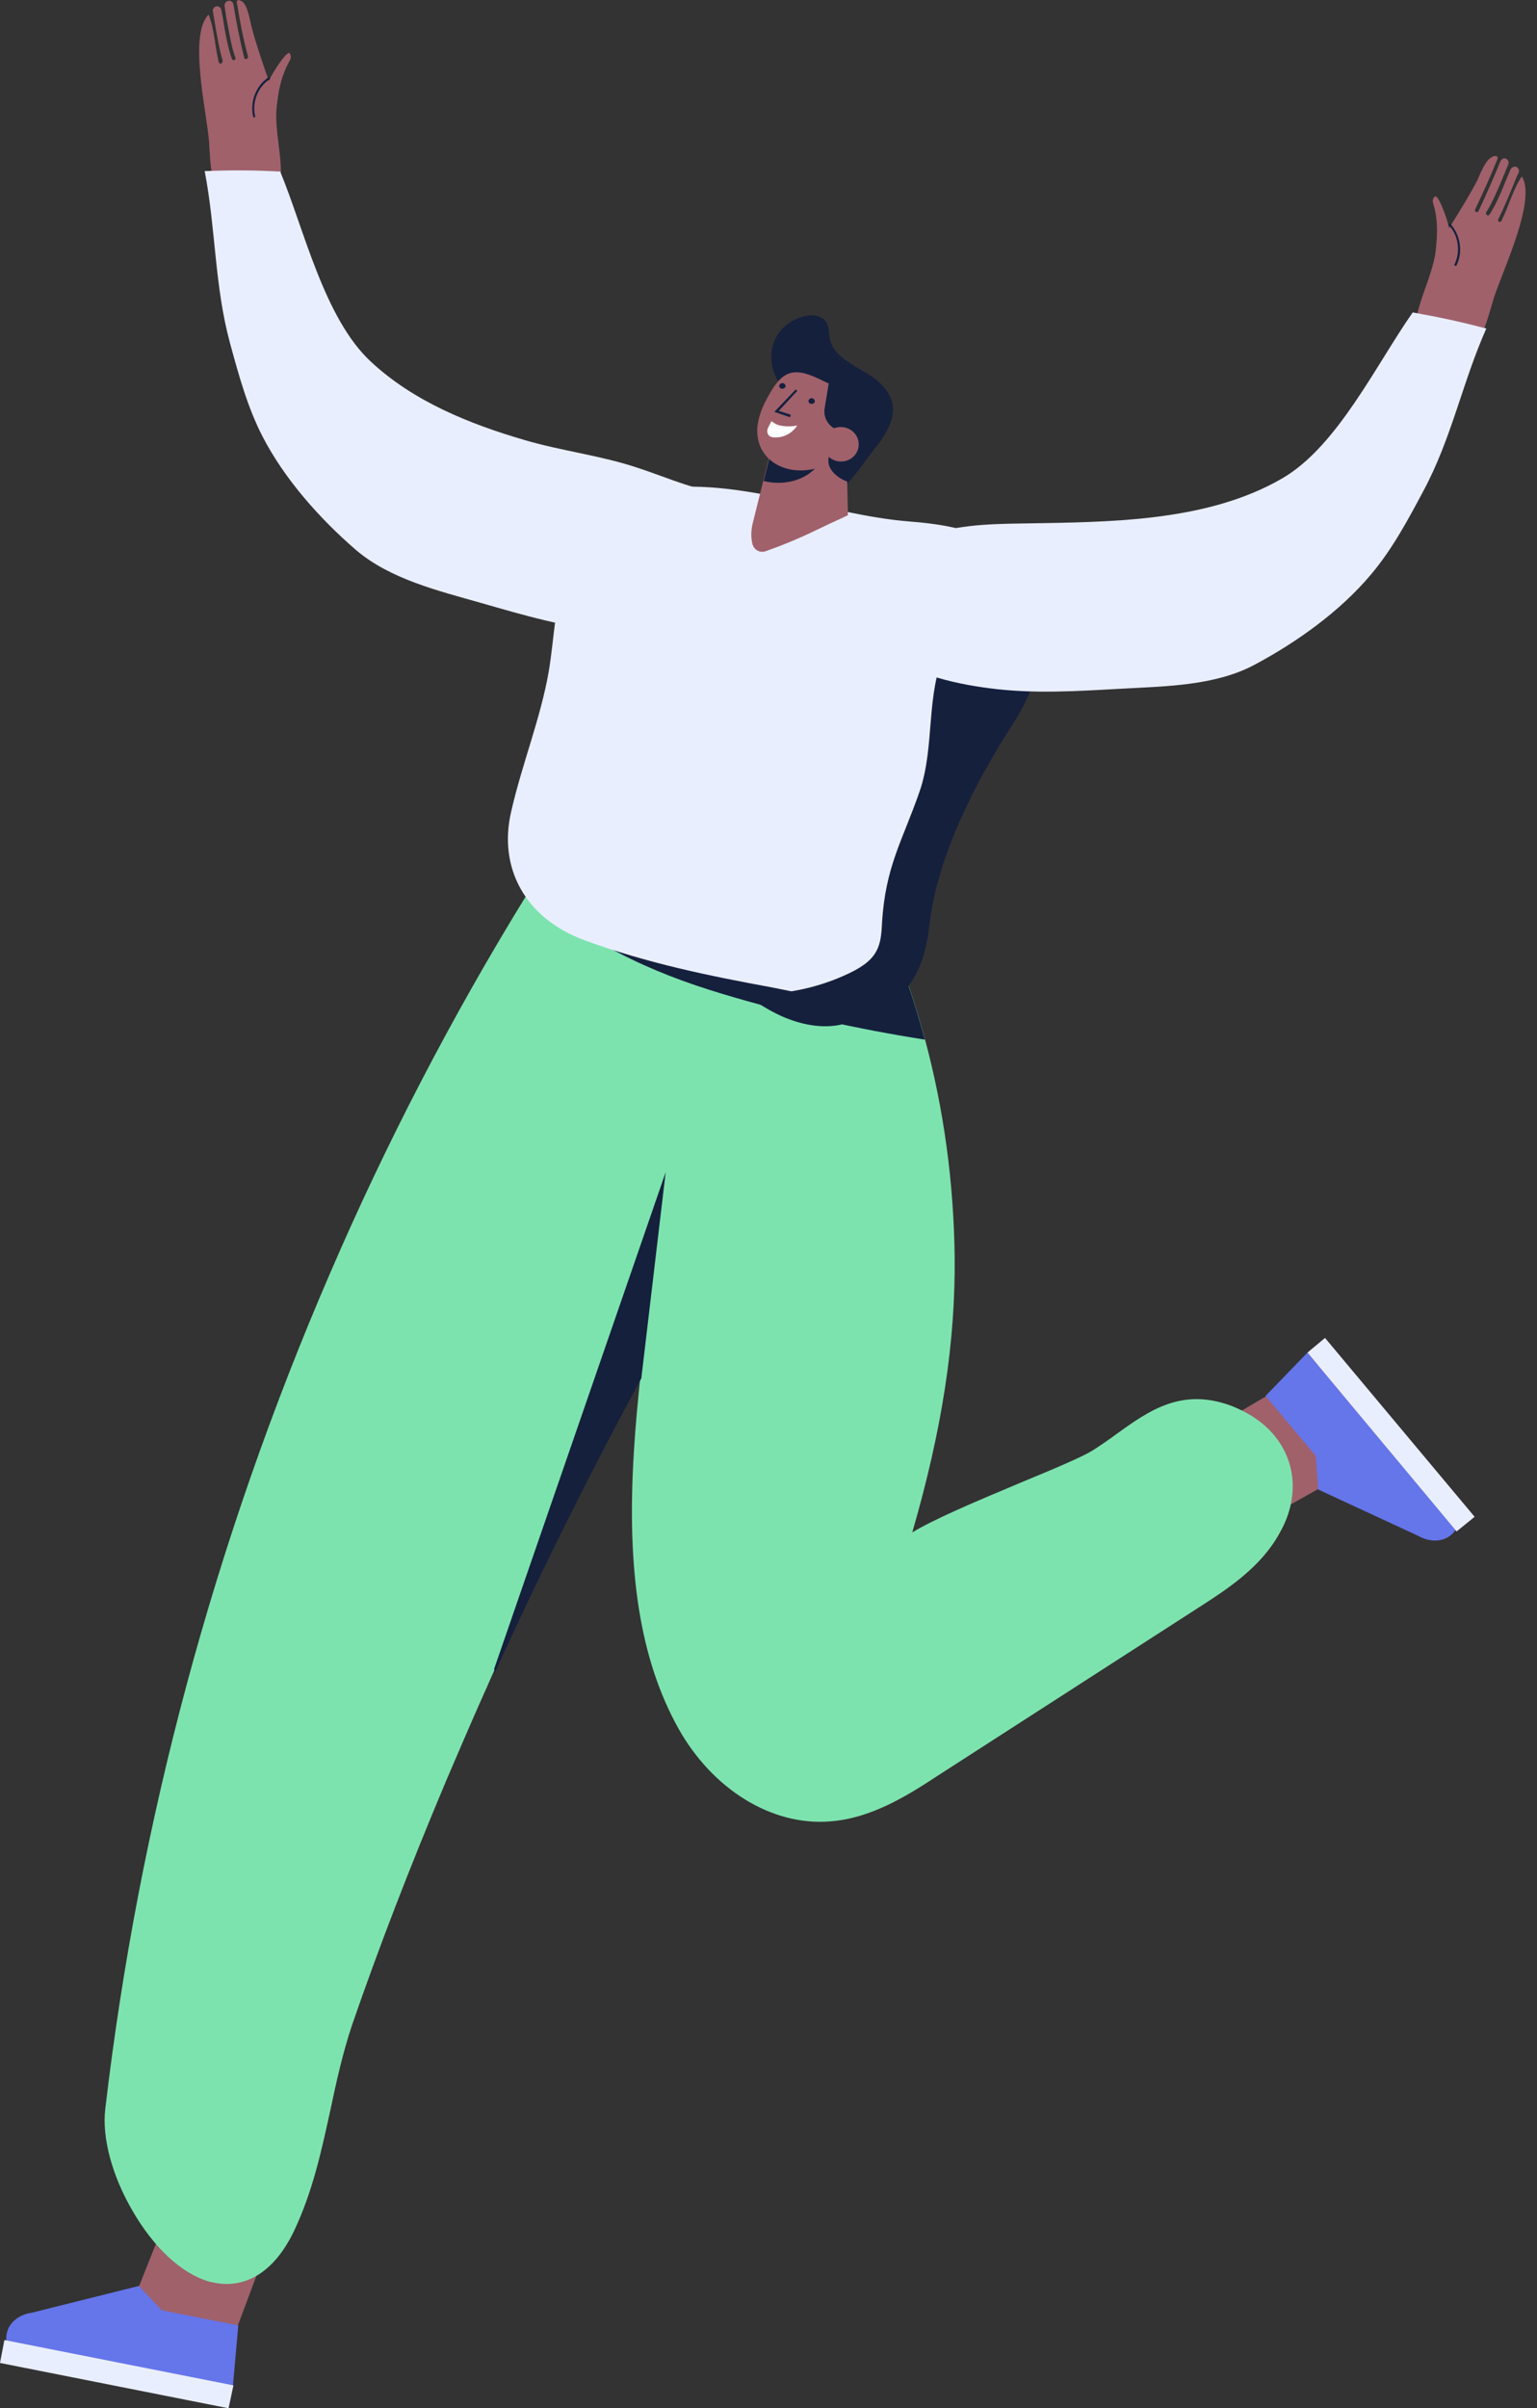 <?xml version="1.0" encoding="UTF-8"?><svg xmlns="http://www.w3.org/2000/svg" xmlns:xlink="http://www.w3.org/1999/xlink" height="494.1" preserveAspectRatio="xMidYMid meet" version="1.0" viewBox="0.0 0.0 315.4 494.1" width="315.4" zoomAndPan="magnify"><rect x="0.0" y="0.0" width="315.4" height="494.1" fill="#333333" stroke="none"/><g><g><g><g><g><g><g><g><g><path d="M63.5 437.9L43 492.6 21.5 486.7 44.3 429.5z" fill="#A0616B"/></g></g></g></g></g></g><g><g><g><g><path d="M28.5,469l-22,5.5c-3,0.4-5.5,2.6-5.2,5.8l46.5,9.2l1.1-12.4l-15.7-3.1L28.5,469z" fill="#6575EA"/></g></g></g></g><g><g><g><g><path d="M0.9 480.1L0 484.8 46.9 494.1 47.9 489.4z" fill="#E9EEFF"/></g></g></g></g></g><g><g><g><g><g><g><g><path d="M223.8 307.7L274 278.1 287.1 296.2 233.4 326.3z" fill="#A0616B"/></g></g></g></g></g></g><g><g><g><g><path d="M270.5,305.6l20.5,9.5c2.6,1.5,5.9,1.4,7.7-1.2l-30.4-36.4l-8.6,8.9l10.3,12.3L270.5,305.6z" fill="#6575EA"/></g></g></g></g><g><g><g><g><path d="M298.9 314.2L302.6 311.2 271.9 274.5 268.3 277.5z" fill="#E9EEFF"/></g></g></g></g></g><path d="M258.7,291.8c-1.8-1.4-3.8-2.5-6.1-3.4c-10.1-3.7-16.7,0.9-23.6,5.9c-1.5,1.1-3.1,2.2-4.8,3.3 c-2.1,1.3-8,3.8-14.3,6.4c-11,4.6-18.4,7.8-22.7,10.4c6.1-21,8.9-39.1,8.7-56.7c-0.2-15.1-2.2-30-6.1-44.5 c-0.6-2.1-1.2-4.2-1.8-6.2c-1.4-4.6-3-9.1-4.8-13.5c-0.3-0.8-0.6-1.6-1-2.4l-0.7-1.6l-4.6,1.9l0.2,0.5l-0.9-0.7 c0.1-0.1,0.1-0.1,0.1-0.1c-0.2,0.1-1.7,1.2-8.9,2.7c-1.1,0.2-2.4,0.5-3.8,0.8c-6.5,1.2-13,2-14.4,2.1c-1.3,0.1-9-0.6-17.7-2.6 c-10.9-2.5-16-5.3-17.1-7.2c-0.2-0.3-0.2-0.3,0-0.8l0.3-0.4l0-1.5l-5.1-3.1l-0.8,1.3l-0.9,1.5c-15.2,24.7-28.7,50.7-40.2,77.4 c-23.7,54.8-39.2,112.5-46.1,171.4c-0.7,5.9,1.4,13.7,5.6,20.9c4.4,7.6,10.1,12.9,15.7,14.5c1.2,0.3,2.4,0.5,3.6,0.5 c3.9,0,9.5-1.9,13.8-10.8c3.9-8.2,5.7-16.7,7.5-24.9c1.2-5.7,2.5-11.6,4.4-17.3c5.4-15.7,11.8-32.3,19.5-50.6 c2.5-5.8,5-11.7,7.6-17.5c0.7-1.5,1.3-3,2-4.5c9.3-20.5,19.4-40.8,30.1-60.5c-0.5,4.9-1,9.9-1.3,15c-1.6,25,1.3,43.1,9.1,57.1 c7,12.5,19.1,20,31,19.1c8.7-0.6,16.3-5.5,22.4-9.5l53.7-34.6c5.6-3.6,12.5-8.1,16.3-15.1C267.3,306.3,265.7,297.3,258.7,291.8z M178.3,192.9L178.3,192.9l1-0.4l0,0L178.3,192.9z" fill="#7DE3AE"/><path d="M109,182.7c10.6,10.4,24.5,16.8,39.2,21.2c13.6,4.1,27.6,7.2,41.6,9.4c-0.6-2.1-1.2-4.2-1.8-6.2 c-1.4-4.6-3-9.1-4.8-13.5c-3.5,0.5-6.1,0.8-7,0.9c-1.2,0.1-4.3,0-8.6-0.5L109,182.7z" fill="#15203D"/><g><g><g><g><g><g><g><g><g><path d="M56.9,21c-0.7,4,0.5,8.9,0.7,12.9c0.1,1.5,0.1,3.1-0.3,4.5c-1.2,4.5-6.4,6.3-10,4.1 c-4.1-2.5-4.1-8.8-4.4-13.4C42.5,23.4,38.6,7.2,42.8,3c1.2,2.9,1.3,6.6,2.1,9.8c0,0.1,0.1,0.2,0.2,0.2 c0.1,0.1,0.2,0.1,0.3,0c0.2-0.1,0.3-0.3,0.3-0.5C45,10.1,44.5,7.2,44,4.2c-0.1-0.6-0.2-1.2-0.3-1.8 c-0.1-0.4,0.1-0.8,0.4-1c0,0,0,0,0,0c0.5-0.3,1.2,0,1.3,0.6c0.1,0.5,0.2,1,0.3,1.5c0.5,3.2,1.1,6.5,1.9,8.6 c0,0.1,0.1,0.1,0.2,0.2c0.1,0.1,0.2,0.1,0.3,0c0.2-0.1,0.3-0.3,0.2-0.5c-0.8-2-1.3-5.3-1.9-8.4c-0.1-0.7-0.2-1.4-0.3-2.1 c-0.1-0.5,0.2-1,0.7-1.1c0.5-0.2,1,0.2,1.1,0.7c0.6,3.7,1.3,7.3,2.2,10.9c0,0.1,0.1,0.2,0.2,0.3c0.1,0,0.2,0.1,0.3,0 c0.2-0.1,0.3-0.3,0.3-0.5C49.9,8,49.2,4.2,48.6,0.5C48.5,0.2,48.8,0,49,0c0.3,0.1,0.5,0.2,0.7,0.3c1.2,0.9,1.6,4.1,2,5.5 c0.7,2.7,2,6.6,3.5,10.9c-0.2-0.3,3.5-6.3,4.2-5.8c0.2,0.2,0.3,0.6,0.3,0.9c-0.1,0.3-0.2,0.6-0.4,0.9 C57.9,15.3,57.2,18.1,56.9,21z" fill="#A0616B"/></g></g></g></g></g></g></g></g></g><g><g><g><g><g><g><g><g><path d="M150.3,125.5c6-4.5,3.6-10.6,2.7-16.7c-0.7-4.8-1.9-6.9-6.5-7.8c-5.5-1.1-10.9-3.5-16.2-5.2 c-7.4-2.4-15.1-3.3-22.6-5.5c-11.3-3.3-22.8-7.9-31.6-16.1c-9.6-8.9-13.7-27.2-18.6-39c-5.6-0.3-9.9-0.3-15.5-0.1 c2.3,11.9,2,23.5,5.2,35.3c1.8,6.6,3.6,13.2,6.7,19.2c4.5,8.7,11.7,16.8,19.1,23.2c7,6,16.9,8.4,25.7,10.9 c8.7,2.5,17.5,5.1,26.5,5.8C132.6,130.1,144.1,130.2,150.3,125.5z" fill="#E9EEFF"/></g></g></g></g></g></g></g></g><g><g><g><path d="M167.6,112.7c0.1-0.1,0.3-0.2,0.4-0.3c0.9-1,1.8-2,2.7-3L167.6,112.7z" fill="#15203D"/></g></g></g><g><g><g><path d="M167.6,112.7c-3.2,2-5.9,4.7-7.8,8.2L167.6,112.7z" fill="#15203D"/></g></g></g><g><g><g><path d="M213.5,122.1c-0.6-1.7-1.4-3.4-2.5-4.9c-2.2-3.2-5.3-5.4-8.9-6.9c-4.7-2.1-10.2-2.9-15.4-3.3 c-17-1.3-37.3-10-54.3-6.2c-8.2,1.8-13.6,8.5-16.1,15.4c-2.4,7-2.5,14.4-3.7,21.6c-1.7,9.7-5.5,19-7.7,28.7 c-2.7,11.5,2.8,22,15.3,26.5c12.6,4.6,25.2,7.2,38.3,9.6c5.1,1,11.5,2.6,17.3,2.2c3.6-0.2,7-1.3,9.7-3.8 c4.2-3.9,4-10.4,4.6-16.1c1.6-14.3,10.2-24.9,17.6-36.5C212.6,141.2,216.3,130.9,213.5,122.1z" fill="#E9EEFF"/></g></g></g><g><g><g><g><g><g><path d="M181.1,89.9c0-0.1,0.1-0.1,0.1-0.2c2.6-4,3-7.4-0.4-10.9c-3-3.1-9.5-4.6-10.5-9.2 c-0.3-1.2-0.1-2.4-0.7-3.4c-0.9-1.6-3.3-1.8-5-1.2c-6.4,2-7.9,8.6-4.7,13.6c1.6,2.5,2.5,3.9,2.8,7c0.3,3.5,0,6.5,2.6,9.3 c1.8,2,3.6,7.1,6.4,6.2c1.4-0.5,4.7-4.9,5.5-6C178.4,93.3,179.9,91.7,181.1,89.9z" fill="#15203D"/></g></g></g></g></g><g><g><g><g><g><path d="M154.4,111.6c0.3,1.2,1.5,1.9,2.7,1.5c3.4-1.2,6.8-2.6,10.1-4.2c0.6-0.3,1.3-0.6,1.9-0.9 c1.6-0.8,3.3-1.5,4.9-2.3l-0.3-13.4l-14.6-3.6l-4.7,18.9C154.1,109,154.1,110.4,154.4,111.6z" fill="#A0616B"/></g></g></g></g></g><g><g><g><g><g><path d="M169.5,91.3l-0.3,1.3c-0.2,0.9-0.6,1.7-1.1,2.5c-2.2,3.2-6.8,4.7-11.4,3.6l2.5-10L169.5,91.3z" fill="#15203D"/></g></g></g></g></g><g><g><g><g><g><g><path d="M155.4,87.9c0.1-1.6,0.6-3.3,1.5-5.2c3.2-6.3,5.3-7.8,11.3-4.9c3.4,1.6,6.8,3.3,10.2,5 c-0.1,0.3-0.2,0.6-0.4,0.9l-4.9,9.6c-0.3,0.5-0.4,1-0.5,1.4c-0.2,0.1-0.4,0.2-0.6,0.2c-0.2-0.1-0.5-0.3-0.7-0.4 C163.5,99.1,155,95.4,155.4,87.9z" fill="#A0616B"/></g></g></g></g></g></g><g><g><g><g><g><path d="M170.3,77.2l-1.1,6.7c-0.3,2.1,1.2,4.1,3.3,4.5l4,0.7l3.6-9l-6.2-2.3L170.3,77.2z" fill="#15203D"/></g></g></g></g></g><g><g><g><g><g><path d="M170.6,89l-0.6,5.3c-0.2,1.8,1.5,3.7,4.1,4.6l2.3-9.2L170.6,89z" fill="#15203D"/></g></g></g></g></g><g><g><g><g><g><path d="M170.1,93.8c1.1,1.6,3.4,2.1,5.1,1c1.7-1.1,2.1-3.3,1-4.9c-1.1-1.6-3.4-2.1-5.1-1 C169.4,89.9,169,92.1,170.1,93.8z" fill="#15203D"/></g></g></g></g></g><g><g><g><g><g><path d="M166.2,82.8L166.2,82.8c-0.3-0.2-0.4-0.6-0.2-0.8v0c0.2-0.3,0.6-0.4,0.9-0.2v0 c0.3,0.2,0.4,0.6,0.2,0.8v0C166.9,82.9,166.5,82.9,166.2,82.8z" fill="#15203D"/></g></g></g></g></g><g><g><g><g><g><path d="M169.5,93.1c1.1,1.6,3.4,2.1,5.1,1c1.7-1.1,2.1-3.3,1-4.9c-1.1-1.6-3.4-2.1-5.1-1 S168.3,91.5,169.5,93.1z" fill="#A0616B"/></g></g></g></g></g><g><g><g><g><g><path d="M157.6,87.8c-0.4,0.8,0,1.8,0.9,1.9c0,0,0,0,0,0c2,0.3,4-0.7,5.1-2.4c-1.5,0.3-2.8,0.2-3.9-0.1 c-0.6-0.2-1-0.5-1.4-0.8L157.6,87.8z" fill="#FFF"/></g></g></g></g></g><g><g><g><g><g><path d="M160.2,79.7L160.2,79.7c-0.3-0.2-0.4-0.6-0.2-0.8l0,0c0.2-0.3,0.6-0.4,0.9-0.2v0 c0.3,0.2,0.4,0.6,0.2,0.8h0C160.8,79.8,160.5,79.8,160.2,79.7z" fill="#15203D"/></g></g></g></g></g><g><path d="M162.1 85.6L158.9 84.5 163.3 79.9 163.6 80.2 159.8 84.3 162.3 85.1z" fill="#15203D"/></g></g><g><path d="M52,24.1c-0.8-3.1,0.5-6.6,3.2-8.3l0.2,0.4c-2.5,1.6-3.8,4.9-3,7.8L52,24.1z" fill="#15203D"/></g><path d="M136.6,240.5l-5,42.3c-10.7,19.7-20.8,40-30.1,60.5l-0.1-0.9L136.6,240.5z" fill="#15203D"/><path d="M207.8,148.6c-7.5,11.6-15.5,27-17.1,41.3c-1.2,10.7-5.6,17.2-17.6,20.2c-4.3,1.1-8.9,0.1-12.9-1.7 c-2.6-1.2-5.1-2.8-7.4-4.5c7.3,0.4,14.6-1,21.2-4.1c2.3-1.1,4.6-2.4,5.8-4.6c1-1.8,1.1-3.9,1.2-5.9c0.7-11.6,4.2-16.8,7.7-26.9 c3.2-9.2,1.2-20.1,5.3-28.7c2.7-5.6,8.5-9.3,14.5-10.8c1.6-0.4,3.3-0.6,5-0.7C216.3,130.9,212.6,141.2,207.8,148.6z" fill="#15203D"/><g><g><g><g><g><g><g><g><g><path d="M294.7,50.5c-0.2,4-2.4,8.6-3.5,12.5c-0.4,1.5-0.8,3-0.8,4.5c0.2,4.7,4.9,7.5,8.8,6.2 c4.5-1.6,5.9-7.7,7.2-12.1c1.6-5.4,9-20.4,5.9-25.4c-1.8,2.5-2.7,6.2-4.2,9.1c0,0.1-0.1,0.2-0.2,0.2c-0.1,0-0.2,0-0.3,0 c-0.2-0.1-0.3-0.4-0.1-0.6c1.1-2.2,2.2-4.9,3.4-7.8c0.2-0.5,0.4-1.1,0.7-1.6c0.2-0.4,0.1-0.8-0.2-1.1c0,0,0,0,0,0 c-0.4-0.4-1.1-0.2-1.4,0.3c-0.2,0.5-0.4,0.9-0.6,1.4c-1.2,3-2.5,6.1-3.8,8c-0.1,0.1-0.1,0.1-0.2,0.1 c-0.1,0-0.2,0-0.3-0.1c-0.2-0.1-0.2-0.4-0.1-0.6c1.2-1.8,2.5-4.9,3.7-7.8c0.3-0.7,0.5-1.3,0.8-1.9c0.2-0.5,0-1-0.4-1.2 c-0.4-0.3-1,0-1.2,0.5c-1.4,3.4-2.9,6.8-4.5,10.2c0,0.1-0.1,0.2-0.2,0.2c-0.1,0-0.2,0-0.3,0c-0.2-0.1-0.3-0.3-0.2-0.5 c1.6-3.4,3.2-6.9,4.6-10.4c0.1-0.3-0.1-0.6-0.3-0.6c-0.3,0-0.5,0-0.8,0.2c-1.4,0.6-2.5,3.6-3.1,4.9 c-1.3,2.5-3.4,6-5.8,9.8c0.3-0.2-2-7-2.8-6.6c-0.3,0.1-0.4,0.5-0.5,0.8c0,0.3,0.1,0.7,0.2,1 C295,44.8,295,47.7,294.7,50.5z" fill="#A0616B"/></g></g></g></g></g></g></g></g></g><g><g><g><g><g><g><g><g><path d="M179.6,131.9c-5.1-6.1-1.6-14.6,4.1-18.7c1.3-1,2.9-1.8,4.7-2.6c6.7-2.9,14.2-3.1,21.4-3.2 c17.5-0.3,37.8-0.2,53.4-9.3c11.3-6.6,19.3-23.5,26.7-34c5.6,1,9.7,1.9,15.1,3.3c-4.9,11-7.1,22.5-12.9,33.3 c-3.2,6-6.4,12-10.8,17.2c-6.3,7.5-15.1,13.8-23.7,18.4c-8.1,4.4-18.3,4.5-27.5,5c-9,0.5-18.1,1.1-27.1-0.1 C195.9,140.3,184.6,137.9,179.6,131.9z" fill="#E9EEFF"/></g></g></g></g></g></g></g></g><g><path d="M298.8,54.6c1.5-2.8,0.9-6.5-1.3-8.8l-0.3,0.3c2.1,2.1,2.6,5.6,1.2,8.3L298.8,54.6z" fill="#15203D"/></g></g></g></svg>